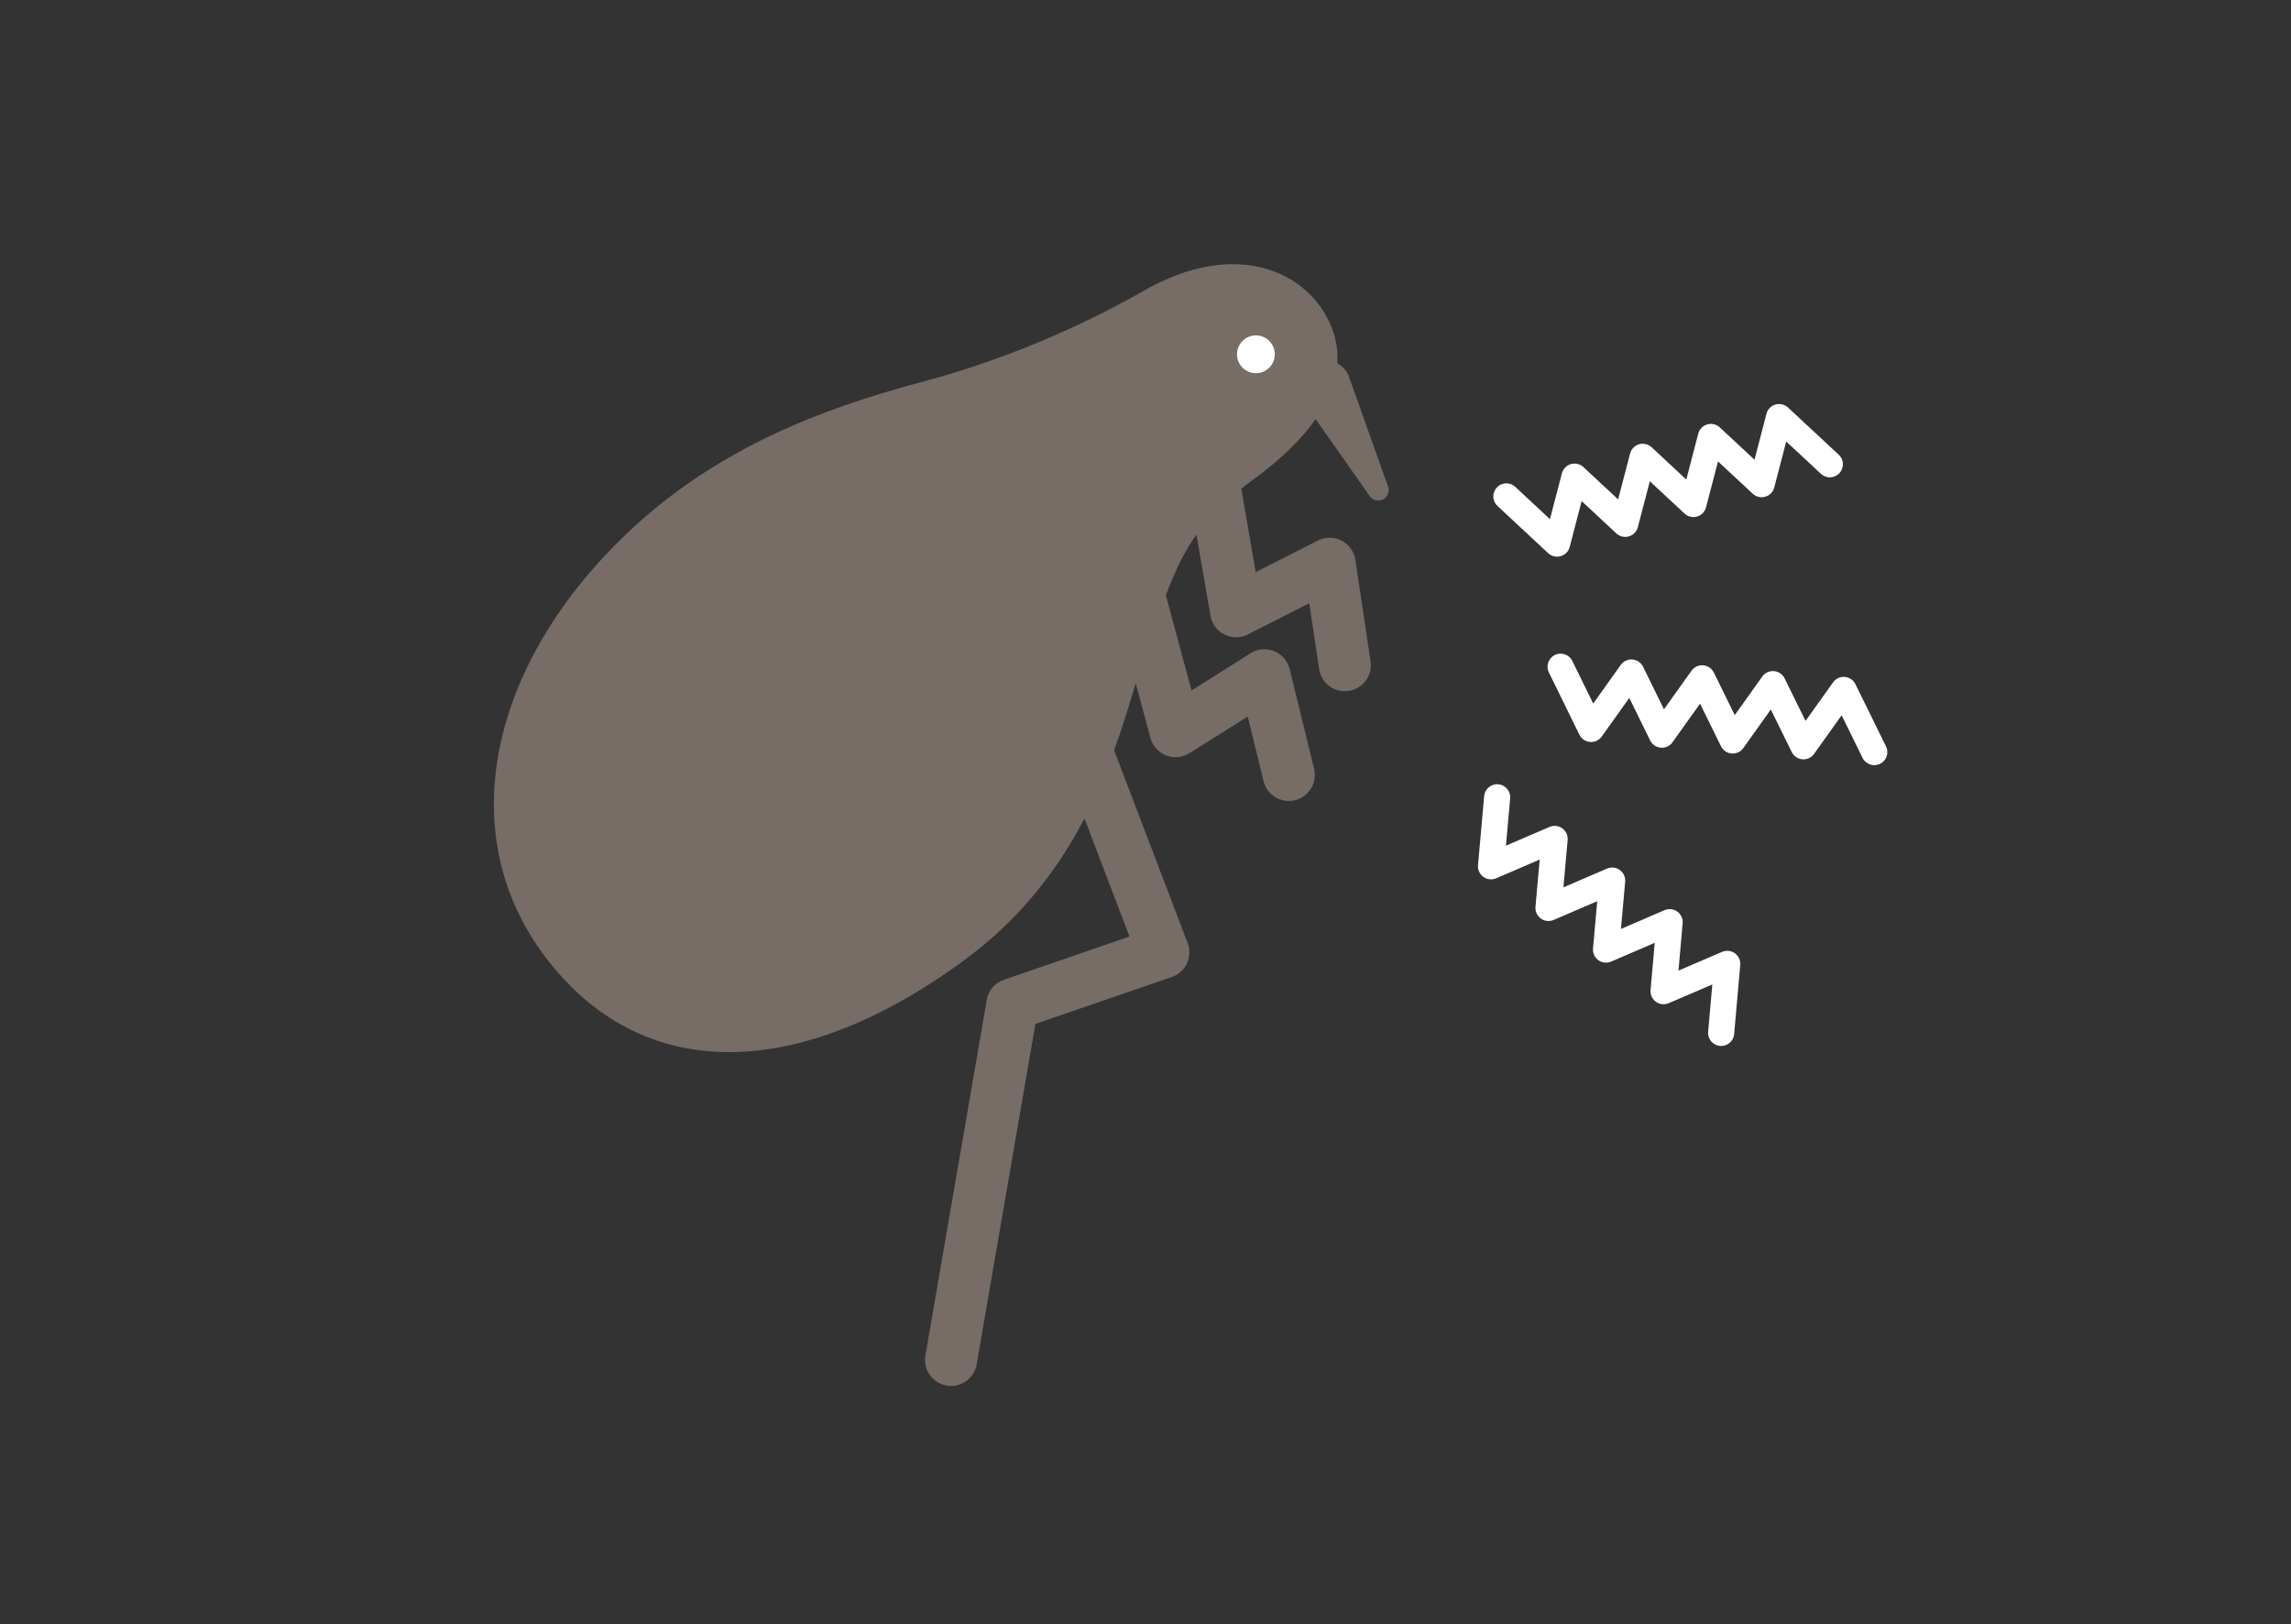 <svg xmlns="http://www.w3.org/2000/svg" width="395" height="280" viewBox="0 0 395 280"><rect x="0" y="0" width="395" height="280" fill="#333333" stroke="none"/><defs><style>.a,.b,.e{fill:none;}.b{stroke:#776c66;stroke-width:8.97px;}.b,.e{stroke-linecap:round;stroke-linejoin:round;}.c{fill:#776c66;}.d{fill:#fff;}.e{stroke:#fff;stroke-width:4.5px;}</style></defs><title>navi_nomi_byoki</title><rect class="a" width="395" height="280"/><polyline class="b" points="208.91 81.04 213.12 105.38 229.25 97.19 231.87 114.68"/><polyline class="b" points="196.26 102.21 202.69 126.06 218 116.42 222.21 133.6"/><path class="c" d="M232.6,65l6.64,18.64A1.81,1.81,0,0,1,236,85.3L224.64,69.13a4.53,4.53,0,0,1,7.4-5.22A4.69,4.69,0,0,1,232.6,65Z"/><path class="c" d="M197.14,50.17c14.9-8.55,26.62-4.08,31.34,4,5.68,9.7-.59,19.87-12.23,28.38S203,97.5,199,107.91c-5.21,13.58-8.36,39.79-32.92,57.75-28,20.5-54.38,21.22-71.06.6-18.59-23-9.65-54.73,16.27-77.19C128.68,74,149,68.53,161.29,65.21A164.57,164.57,0,0,0,197.14,50.17Z"/><circle class="d" cx="216.54" cy="61.09" r="3.26" transform="translate(5.69 139.6) rotate(-36.18)"/><polyline class="b" points="182.31 116.28 200.58 164.19 174.55 173.15 163.97 234.45"/><polyline class="e" points="259.72 85.58 268.46 93.72 271.47 82.17 280.21 90.31 283.23 78.75 291.97 86.89 294.98 75.33 303.73 83.47 306.74 71.9 315.49 80.04"/><polyline class="e" points="258.13 137.45 257.07 149.35 268.04 144.63 266.98 156.53 277.96 151.81 276.9 163.71 287.87 158.98 286.82 170.88 297.8 166.17 296.75 178.07"/><polyline class="e" points="269.07 114.94 274.33 125.67 281.27 115.94 286.53 126.66 293.47 116.94 298.74 127.66 305.67 117.94 310.94 128.66 317.88 118.94 323.15 129.66"/></svg>